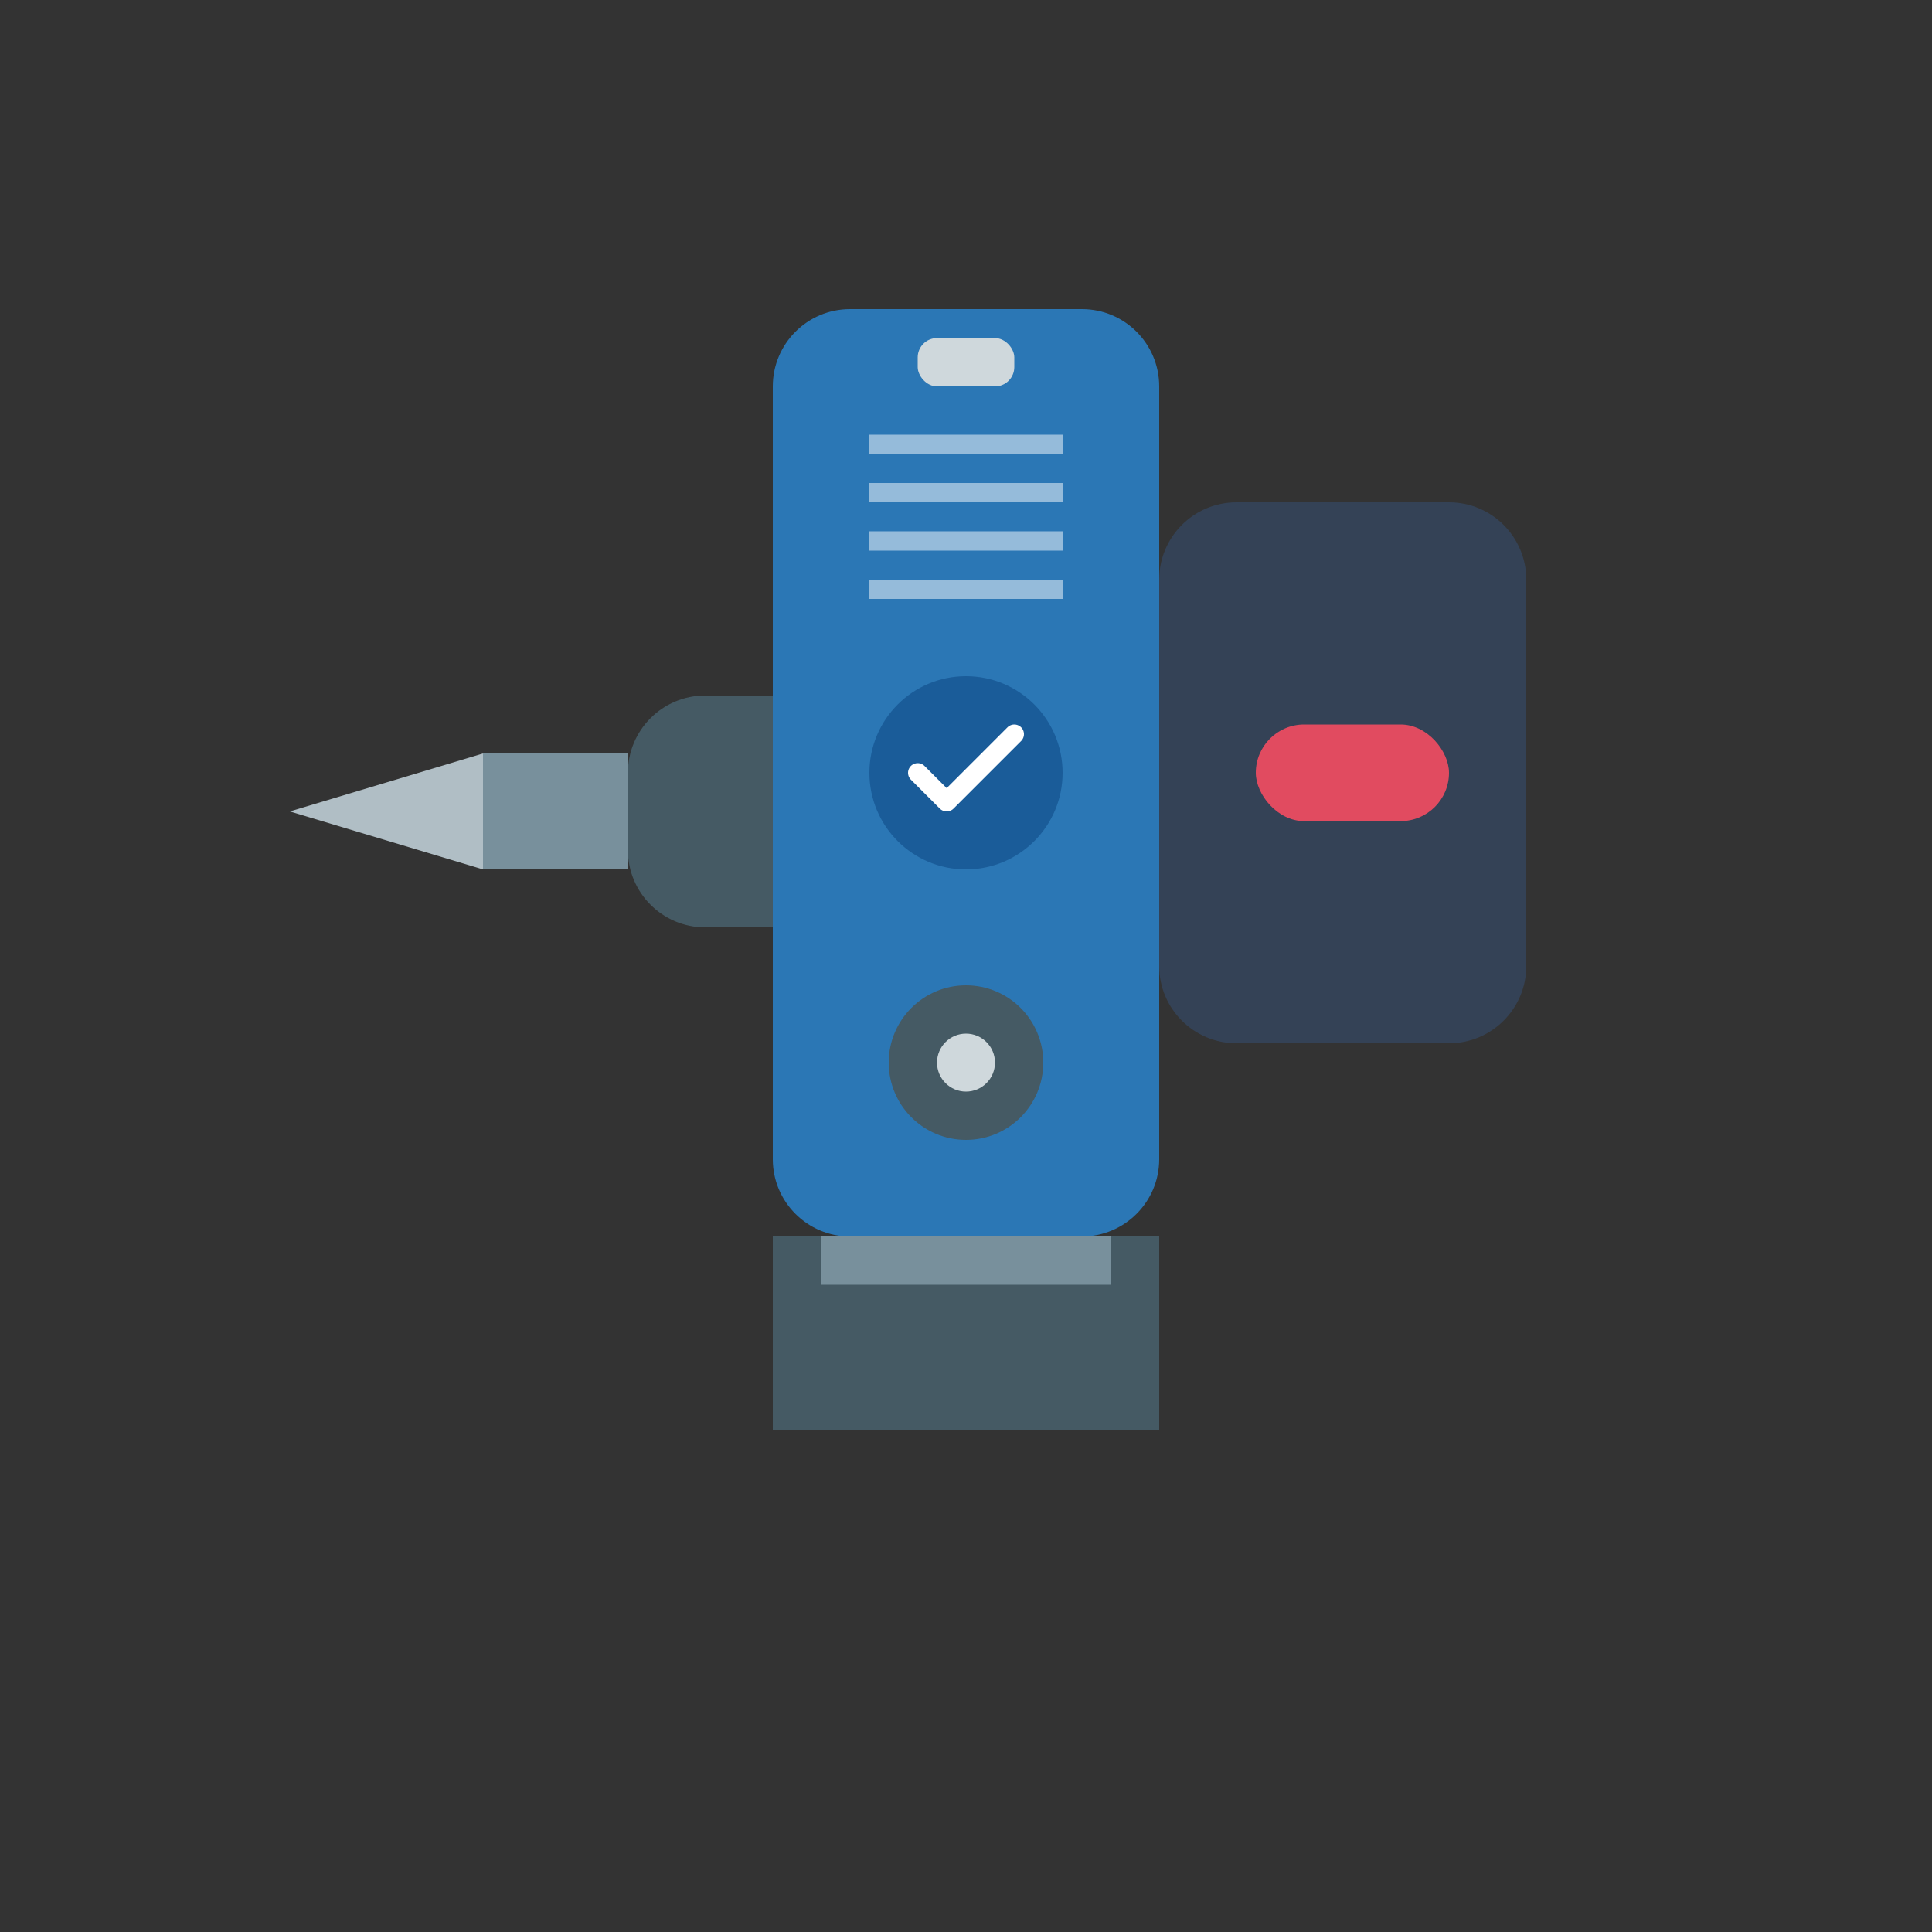 <svg width="200" height="200" viewBox="0 0 200 200" fill="none" xmlns="http://www.w3.org/2000/svg">
  <rect x="0" y="0" width="200" height="200" fill="#333333" stroke="none"/>
  <!-- Drill body -->
  <path d="M80 40C80 35.582 83.582 32 88 32H112C116.418 32 120 35.582 120 40V120C120 124.418 116.418 128 112 128H88C83.582 128 80 124.418 80 120V40Z" fill="#2B77B5"/>
  
  <!-- Handle -->
  <path d="M120 60C120 55.582 123.582 52 128 52H150C154.418 52 158 55.582 158 60V100C158 104.418 154.418 108 150 108H128C123.582 108 120 104.418 120 100V60Z" fill="#344256"/>
  
  <!-- Chuck -->
  <path d="M65 80C65 75.582 68.582 72 73 72H80V96H73C68.582 96 65 92.418 65 88V80Z" fill="#455A64"/>
  
  <!-- Drill bit -->
  <rect x="50" y="78" width="15" height="12" fill="#78909C"/>
  <path d="M30 84L50 78V90L30 84Z" fill="#B0BEC5"/>
  
  <!-- Trigger -->
  <rect x="130" y="75" width="20" height="10" rx="5" fill="#E14B60"/>
  
  <!-- Battery -->
  <rect x="80" y="128" width="40" height="20" fill="#455A64"/>
  <rect x="85" y="128" width="30" height="5" fill="#78909C"/>
  
  <!-- Ventilation -->
  <rect x="90" y="45" width="20" height="2" fill="#FFFFFF" fill-opacity="0.5"/>
  <rect x="90" y="50" width="20" height="2" fill="#FFFFFF" fill-opacity="0.5"/>
  <rect x="90" y="55" width="20" height="2" fill="#FFFFFF" fill-opacity="0.5"/>
  <rect x="90" y="60" width="20" height="2" fill="#FFFFFF" fill-opacity="0.5"/>
  
  <!-- Speed selector -->
  <circle cx="100" cy="110" r="8" fill="#455A64"/>
  <circle cx="100" cy="110" r="3" fill="#CFD8DC"/>
  
  <!-- Direction switch -->
  <rect x="95" y="35" width="10" height="5" rx="2" fill="#CFD8DC"/>
  
  <!-- Brand logo -->
  <circle cx="100" cy="80" r="10" fill="#1A5C99"/>
  <path d="M95 80L98 83L105 76" stroke="white" stroke-width="2" stroke-linecap="round" stroke-linejoin="round"/>
</svg>
